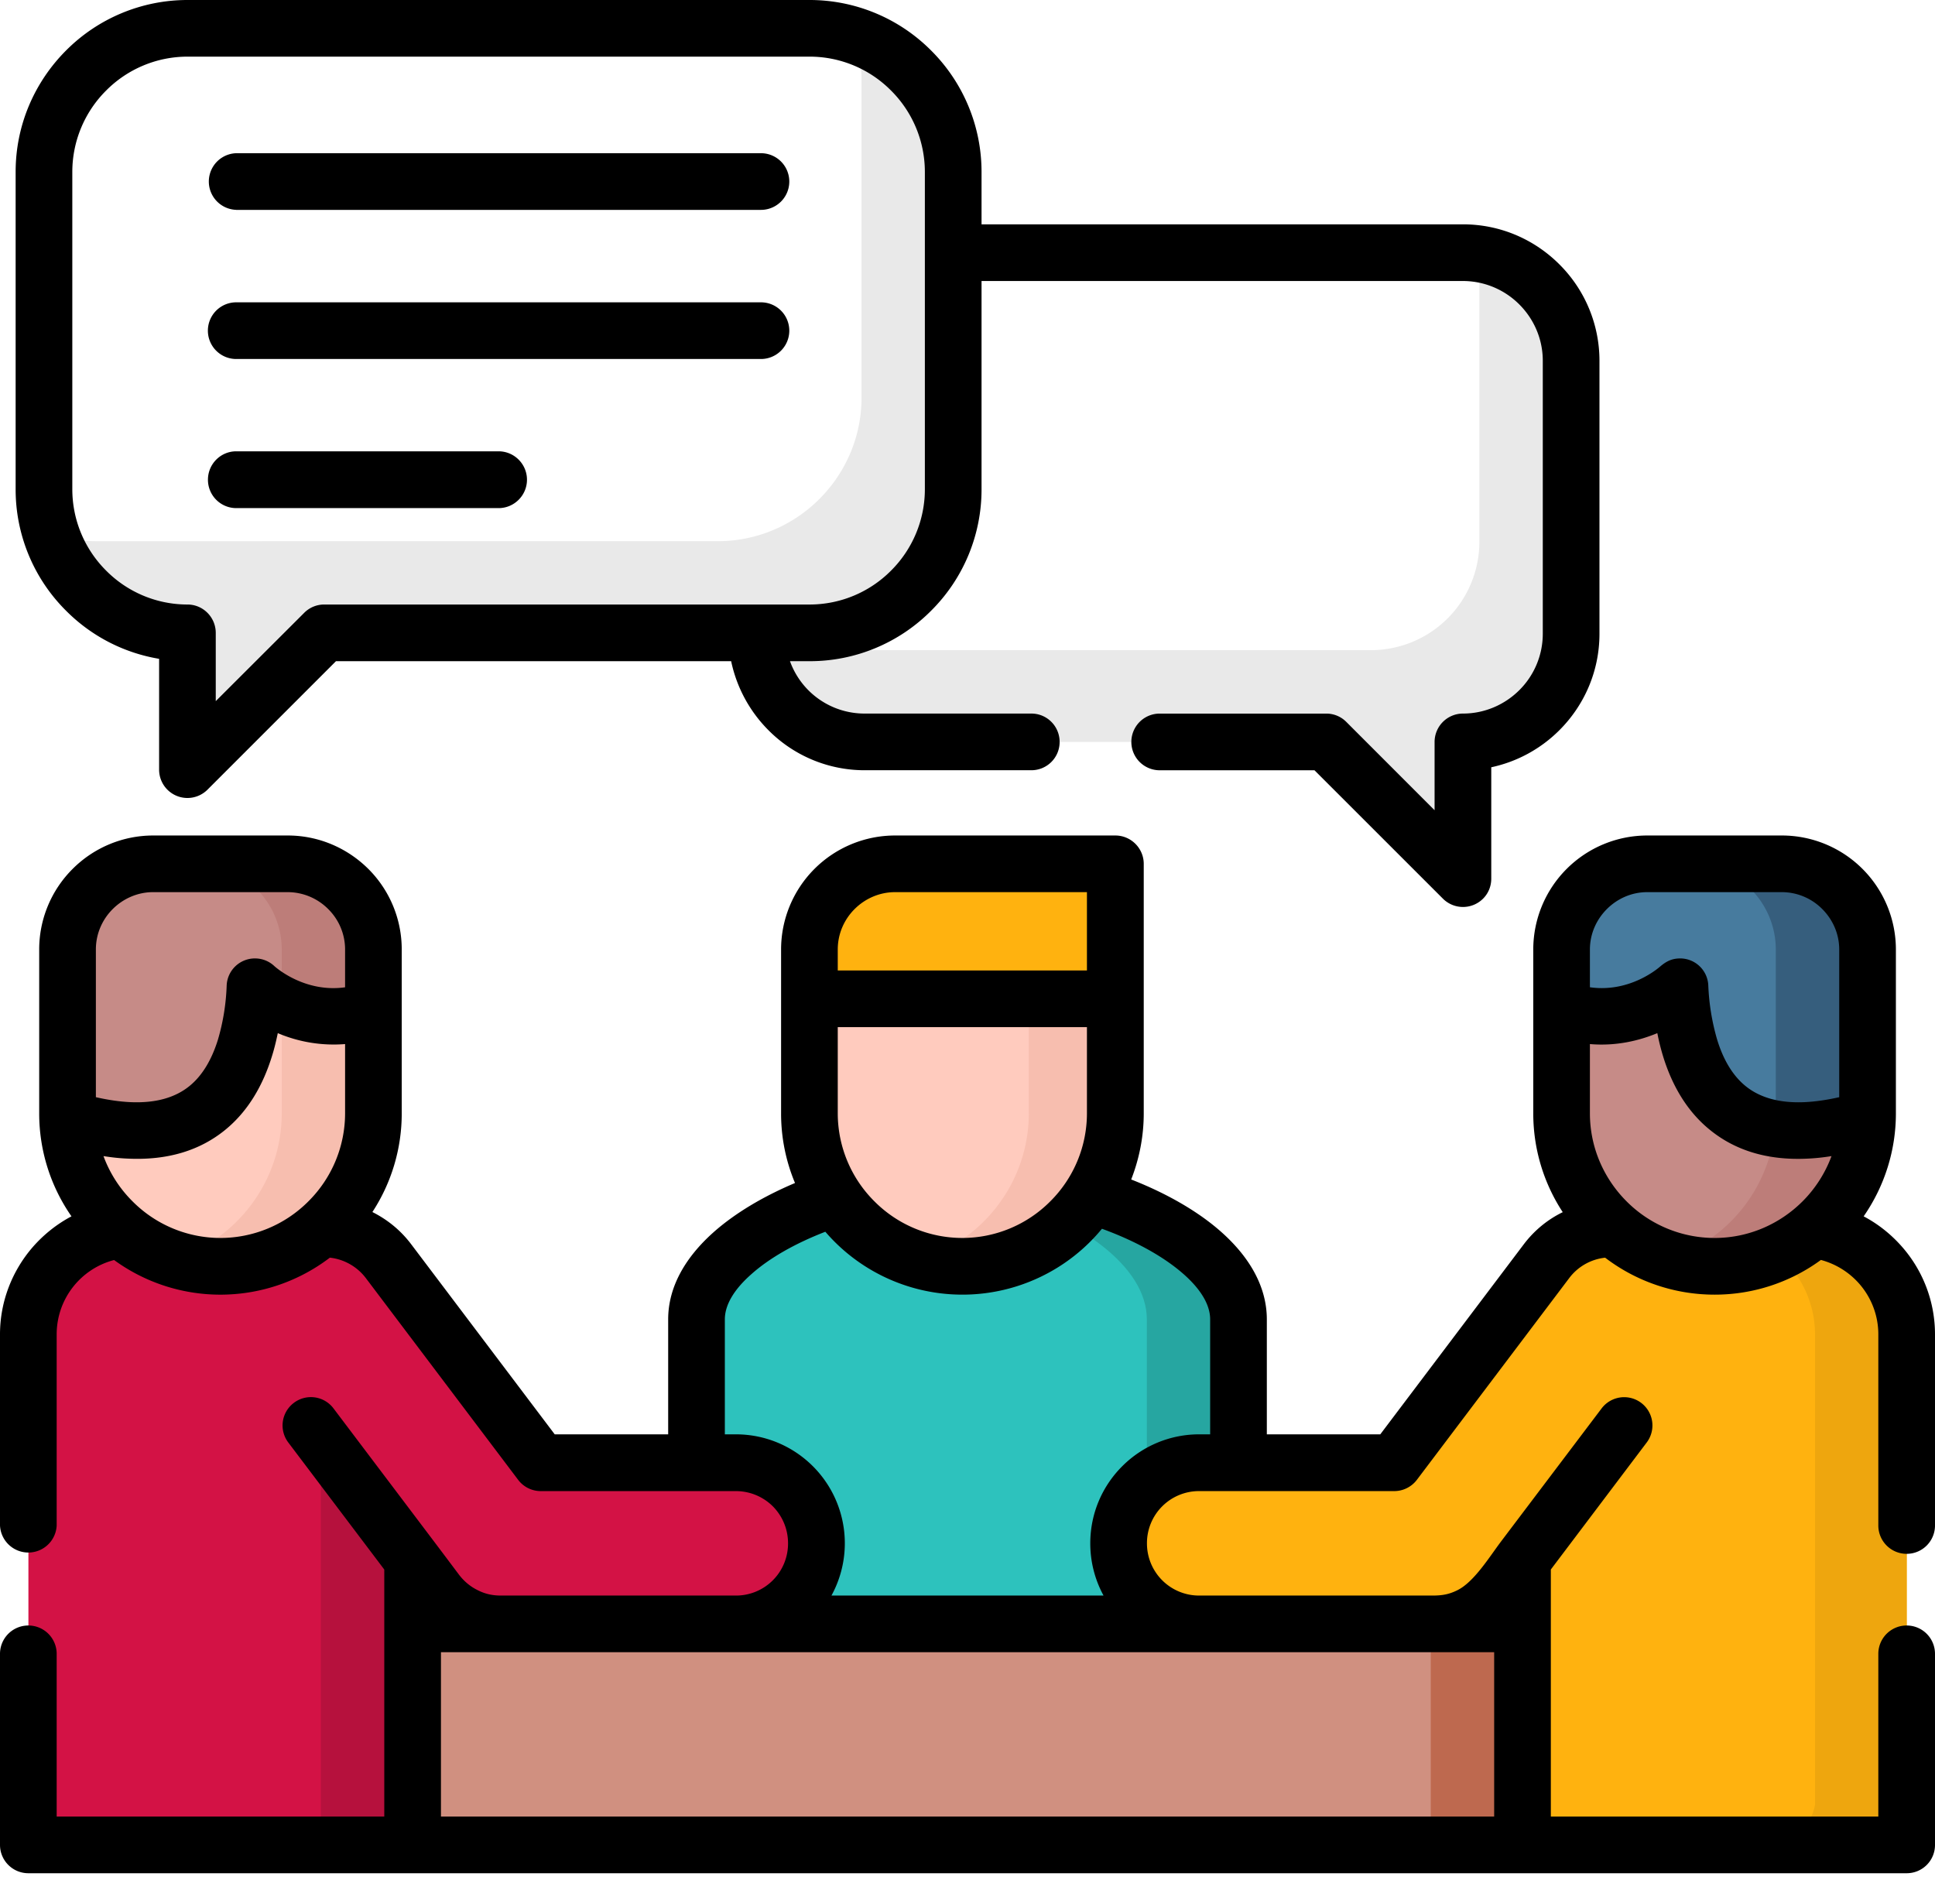 <svg xmlns="http://www.w3.org/2000/svg" width="62" height="61" fill="none"><path fill-rule="evenodd" clip-rule="evenodd" d="M27.087 38.29h7.83c2.553.766 4.767 2.262 4.767 3.986V52.5H22.32V42.276c0-1.724 2.21-3.22 4.768-3.986z" fill="#2DC2BD"/><path fill-rule="evenodd" clip-rule="evenodd" d="M36.746 42.276V52.5h2.939V42.276c0-1.724-2.215-3.22-4.769-3.986h-2.938c2.554.766 4.768 2.262 4.768 3.986z" fill="#26A6A1"/><path fill-rule="evenodd" clip-rule="evenodd" d="M11.417 52.031h4.627l3.783-.528 3.752.528h14.846l3.69-.724 3.84.724h4.631v7.085h-39.17v-7.085z" fill="#D09080"/><path fill-rule="evenodd" clip-rule="evenodd" d="M.91 57.825V42.756a3.381 3.381 0 013.37-3.37h5.568a3.8 3.8 0 01.285.01 2.591 2.591 0 012.314 1.012l4.531 6c.226.302.474.46.927.46h5.674a2.58 2.58 0 110 5.163h-7.535c-.78 0-1.552-.357-2.056-1.026l-.769-1.017v9.128H2.197a1.591 1.591 0 01-1.287-1.29z" fill="#D31245"/><path fill-rule="evenodd" clip-rule="evenodd" d="M61.094 57.825V42.756a3.382 3.382 0 00-3.374-3.37h-5.565c-.096 0-.192.003-.288.01a2.59 2.59 0 00-2.313 1.012l-4.528 6c-.21.275-.453.46-.927.46h-5.674a2.581 2.581 0 100 5.163h7.531a2.58 2.58 0 002.06-1.026l.765-1.017v9.128h11.022a1.6 1.6 0 001.291-1.29z" fill="#FFB20F"/><path fill-rule="evenodd" clip-rule="evenodd" d="M35.902 35.675c0 2.694-2.208 4.901-4.902 4.901-2.695 0-4.902-2.207-4.902-4.901v-5.252a2.751 2.751 0 012.746-2.743h6.326c.505 0 .732.289.732.728v7.267z" fill="#FFCBBE"/><path fill-rule="evenodd" clip-rule="evenodd" d="M26.098 30.423v1.582h9.804v-3.597c0-.44-.227-.728-.732-.728h-6.326a2.751 2.751 0 00-2.746 2.743z" fill="#FFB20F"/><path fill-rule="evenodd" clip-rule="evenodd" d="M2.163 35.675c0 2.694 2.207 4.901 4.901 4.901 2.695 0 4.902-2.207 4.902-4.901v-5.252A2.751 2.751 0 009.22 27.68H4.905a2.75 2.75 0 00-2.742 2.743v5.252z" fill="#FFCBBE"/><path fill-rule="evenodd" clip-rule="evenodd" d="M59.838 35.675c0 2.694-2.204 4.901-4.899 4.901a4.916 4.916 0 01-4.901-4.901v-5.252a2.748 2.748 0 012.742-2.743h4.315a2.748 2.748 0 012.743 2.743v5.252z" fill="#C68B87"/><path fill-rule="evenodd" clip-rule="evenodd" d="M59.838 35.675c0 2.694-2.204 4.901-4.899 4.901a4.986 4.986 0 01-1.472-.226 4.927 4.927 0 003.409-4.198c.768.13 1.736.062 2.958-.306l.004-5.423v5.252z" fill="#BD7D79"/><path fill-rule="evenodd" clip-rule="evenodd" d="M11.966 30.423v1.908c-1.383.512-2.516.093-3.178-.285-.515-.291-.604-.295-.666.179-.179 1.376-.8 5.176-5.952 3.621l-.007-5.423a2.75 2.75 0 012.742-2.743H9.22a2.751 2.751 0 012.746 2.743z" fill="#C68B87"/><path fill-rule="evenodd" clip-rule="evenodd" d="M50.038 30.423v1.908c1.38.512 2.512.093 3.175-.285.518-.291.604-.295.666.179.178 1.376.8 5.176 5.955 3.621l.004-5.423a2.746 2.746 0 00-2.743-2.743H52.78a2.748 2.748 0 00-2.742 2.743z" fill="#477B9E"/><path fill-rule="evenodd" clip-rule="evenodd" d="M56.899 30.423v5.252c0 .161-.007.319-.024.477.77.13 1.737.062 2.96-.306l.002-5.423a2.75 2.75 0 00-2.55-2.736c-.065-.007-.127-.007-.192-.007h-2.938a2.748 2.748 0 012.742 2.743z" fill="#365E7D"/><path fill-rule="evenodd" clip-rule="evenodd" d="M9.028 35.675c0 2.183-1.449 4.047-3.433 4.675.464.144.958.226 1.47.226 2.694 0 4.901-2.207 4.901-4.901v-3.343c-1.229.456-2.259.175-2.938-.158v3.5z" fill="#F7BEAF"/><path fill-rule="evenodd" clip-rule="evenodd" d="M6.282 27.68a2.751 2.751 0 012.746 2.743v1.75c.68.333 1.71.615 2.938.158v-1.908A2.751 2.751 0 009.22 27.68H6.282z" fill="#BD7D79"/><path fill-rule="evenodd" clip-rule="evenodd" d="M32.964 35.675c0 2.183-1.449 4.047-3.433 4.675a4.95 4.95 0 001.47.226c2.694 0 4.9-2.207 4.9-4.901v-3.67h-2.938v3.67z" fill="#F7BEAF"/><path fill-rule="evenodd" clip-rule="evenodd" d="M32.964 28.408v3.597h2.938v-3.597c0-.44-.227-.728-.731-.728h-2.939c.505 0 .732.289.732.728z" fill="#FFB20F"/><path fill-rule="evenodd" clip-rule="evenodd" d="M10.638 46.57a.196.196 0 00-.357.12v12.426h2.938v-9.127l-2.581-3.42z" fill="#B6113D"/><path fill-rule="evenodd" clip-rule="evenodd" d="M58.156 42.756v15.07a1.6 1.6 0 01-1.291 1.29h2.938a1.6 1.6 0 001.29-1.29v-15.07a3.387 3.387 0 00-2.989-3.35 4.866 4.866 0 01-1.184.748 3.37 3.37 0 011.236 2.602z" fill="#EEA60E"/><path fill-rule="evenodd" clip-rule="evenodd" d="M24.279 20.798a3.478 3.478 0 003.429 2.976h14.788l3.741 3.742c.299.295.639.123.639-.268v-3.474a3.476 3.476 0 003.463-3.467v-8.746a3.475 3.475 0 00-2.972-3.43c.024.162.034.323.034.492v8.746a3.474 3.474 0 01-3.464 3.463H24.77a3.29 3.29 0 01-.491-.034z" fill="#E9E9E9"/><path fill-rule="evenodd" clip-rule="evenodd" d="M27.605 12.742c0 2.1-1.428 3.886-3.364 4.428-.391.11-.806.171-1.235.171H3.069a4.58 4.58 0 01-1.432-.23c.605 1.834 2.338 3.169 4.37 3.169v3.477c0 .37.364.539.639.264l3.741-3.741h15.557c2.53 0 4.6-2.07 4.6-4.6V5.506c0-2.029-1.336-3.762-3.169-4.37.148.453.23.934.23 1.432v10.174z" fill="#E9E9E9"/><path fill-rule="evenodd" clip-rule="evenodd" d="M45.843 52.031h2.938v7.085h-2.938V52.03z" fill="#BE694F"/><path d="M3.316 37.044a3.98 3.98 0 00.93 1.449 3.975 3.975 0 002.818 1.174 3.98 3.98 0 002.818-1.174 3.98 3.98 0 001.175-2.818v-2.221a4.576 4.576 0 01-2.156-.35c-.052.25-.11.494-.186.734-.285.927-.762 1.772-1.517 2.38-.765.617-1.781.974-3.127.905-.24-.01-.49-.037-.755-.079zm23.527-5.948h7.984v-2.51H28.68c-.505 0-.965.21-1.298.543-.333.333-.539.79-.539 1.294v.673zm7.984 1.816h-7.984v2.763a3.98 3.98 0 001.174 2.818 3.97 3.97 0 005.636 0 3.981 3.981 0 001.174-2.818v-2.763zm24.887 6.062c.487.257.916.607 1.27 1.022A4.254 4.254 0 0162 42.756v6.124a.908.908 0 01-1.816 0v-6.124c0-.604-.22-1.16-.583-1.59a2.494 2.494 0 00-1.257-.795 5.75 5.75 0 01-3.405 1.112 5.77 5.77 0 01-3.508-1.184 1.663 1.663 0 00-1.153.656l-4.878 6.46a.912.912 0 01-.724.363h-6.251a1.667 1.667 0 00-1.675 1.672 1.67 1.67 0 001.675 1.675h7.466c.298 0 .528-.031.813-.175.529-.265 1.023-1.068 1.384-1.548l3.23-4.274a.905.905 0 111.445 1.092l-3.072 4.07v7.916h10.493v-5.214a.908.908 0 011.816 0v6.124a.905.905 0 01-.906.906H.91a.908.908 0 01-.91-.906v-6.124a.908.908 0 011.816 0v5.214h10.497v-7.915L9.237 46.22a.905.905 0 01.179-1.27.905.905 0 011.27.178l3.158 4.181c.288.381.577.766.865 1.15.165.216.367.38.59.49.25.128.484.176.759.176h7.52a1.667 1.667 0 001.672-1.675c0-.46-.185-.879-.487-1.184a1.68 1.68 0 00-1.184-.488h-6.255a.907.907 0 01-.724-.364l-4.877-6.46a1.68 1.68 0 00-1.154-.656 5.781 5.781 0 01-6.913.076 2.459 2.459 0 00-1.84 2.382v6.124a.909.909 0 01-1.816 0v-6.124c0-1.06.395-2.039 1.043-2.79.35-.402.773-.742 1.247-.992a5.76 5.76 0 01-1.034-3.3v-5.251a3.64 3.64 0 011.071-2.581 3.647 3.647 0 012.578-1.071H9.22c1.006 0 1.919.412 2.581 1.07a3.64 3.64 0 011.071 2.582v5.252a5.77 5.77 0 01-.94 3.161c.49.247.906.587 1.239 1.027l4.603 6.096h3.635v-3.683c0-1.044.553-1.988 1.449-2.788.693-.617 1.606-1.156 2.615-1.582a5.766 5.766 0 01-.446-2.231v-5.252a3.653 3.653 0 013.652-3.652h7.058c.501 0 .91.408.91.91v7.994c0 .745-.145 1.459-.402 2.118 1.085.425 2.066.975 2.808 1.613.95.817 1.538 1.792 1.538 2.87v3.683h3.635l4.603-6.096c.34-.447.765-.79 1.243-1.023a5.764 5.764 0 01-.944-3.165v-5.252a3.654 3.654 0 013.652-3.652h4.315a3.654 3.654 0 013.652 3.652v5.252c0 1.18-.36 2.327-1.033 3.299zm-1.03-1.93c-.26.042-.515.069-.755.08-1.342.068-2.358-.29-3.124-.907-.758-.607-1.236-1.452-1.52-2.379a7.41 7.41 0 01-.182-.734c-.58.24-1.315.422-2.16.35v2.22c0 1.096.45 2.095 1.174 2.819a3.983 3.983 0 002.822 1.174c1.095 0 2.094-.45 2.818-1.174.405-.405.724-.9.927-1.449zm-7.74-5.41c1.211.172 2.097-.531 2.255-.669.178-.15.346-.243.59-.254a.903.903 0 01.947.862 7.24 7.24 0 00.282 1.733c.185.608.477 1.143.92 1.5.436.35 1.05.55 1.905.508.33-.017.69-.068 1.088-.158v-4.733c0-.505-.21-.961-.542-1.294a1.827 1.827 0 00-1.295-.543H52.78c-.505 0-.961.21-1.294.543-.333.333-.543.79-.543 1.294v1.212zm-39.887 0v-1.211a1.82 1.82 0 00-.54-1.294 1.836 1.836 0 00-1.297-.543H4.905c-.5 0-.961.21-1.294.543-.333.333-.539.79-.539 1.294v4.733c.395.09.755.141 1.085.158.855.042 1.47-.158 1.905-.508.443-.356.735-.892.923-1.5a6.997 6.997 0 00.278-1.733.905.905 0 01.948-.862.9.9 0 01.583.248c.127.113 1.027.85 2.263.676zm15.388 7.834c-.948.367-1.785.834-2.382 1.37-.519.46-.838.954-.838 1.438v3.683h.354c.96 0 1.836.391 2.468 1.023a3.49 3.49 0 01.594 4.143h8.718a3.488 3.488 0 01-.425-1.675c0-.965.391-1.837 1.023-2.468a3.48 3.48 0 012.468-1.023h.35v-3.683c0-.501-.343-1.016-.9-1.493-.652-.56-1.558-1.044-2.567-1.411a5.792 5.792 0 01-8.863.096zM7.569 6.724a.908.908 0 010-1.815h16.813a.908.908 0 010 1.816H7.569zm0 9.557a.908.908 0 01-.906-.91c0-.501.405-.91.906-.91h8.406c.502 0 .91.409.91.91 0 .501-.408.91-.91.91H7.57zm0-4.778a.908.908 0 010-1.816h16.813a.908.908 0 010 1.816H7.569zm17.743 9.683a2.538 2.538 0 002.396 1.678h5.338c.501 0 .906.405.906.91a.905.905 0 01-.906.906h-5.338a4.338 4.338 0 01-3.093-1.29 4.414 4.414 0 01-1.188-2.204H10.765l-4.112 4.112a.908.908 0 01-1.555-.638v-3.55a5.473 5.473 0 01-2.98-1.54 5.476 5.476 0 01-1.617-3.89V5.506c0-1.514.618-2.89 1.617-3.89A5.49 5.49 0 016.008 0h19.936a5.49 5.49 0 013.889 1.617 5.488 5.488 0 011.617 3.889v1.682h15.426c1.205 0 2.297.49 3.09 1.284a4.356 4.356 0 011.283 3.09v8.745c0 1.205-.49 2.297-1.284 3.09a4.379 4.379 0 01-2.183 1.188v3.57c0 .23-.085.463-.264.641a.91.91 0 01-1.284 0l-4.116-4.115h-4.96a.908.908 0 110-1.816h5.338a.9.9 0 01.645.27l2.825 2.826v-2.187a.91.91 0 01.91-.91c.7 0 1.342-.288 1.806-.751a2.548 2.548 0 00.751-1.806v-8.746c0-.704-.288-1.342-.751-1.805a2.554 2.554 0 00-1.806-.752H31.45v6.676a5.477 5.477 0 01-1.617 3.89 5.477 5.477 0 01-3.89 1.616h-.63zM10.387 19.37h15.557a3.674 3.674 0 002.605-1.085 3.68 3.68 0 001.085-2.605V5.506A3.68 3.68 0 0028.549 2.9a3.674 3.674 0 00-2.605-1.085H6.007A3.674 3.674 0 003.402 2.9a3.68 3.68 0 00-1.085 2.605V15.68a3.68 3.68 0 001.085 2.605 3.67 3.67 0 002.605 1.085c.501 0 .906.409.906.91v2.186l2.832-2.828a.902.902 0 01.642-.268zm37.488 33.57H14.129v5.266h33.746v-5.265z" fill="#000"/></svg>